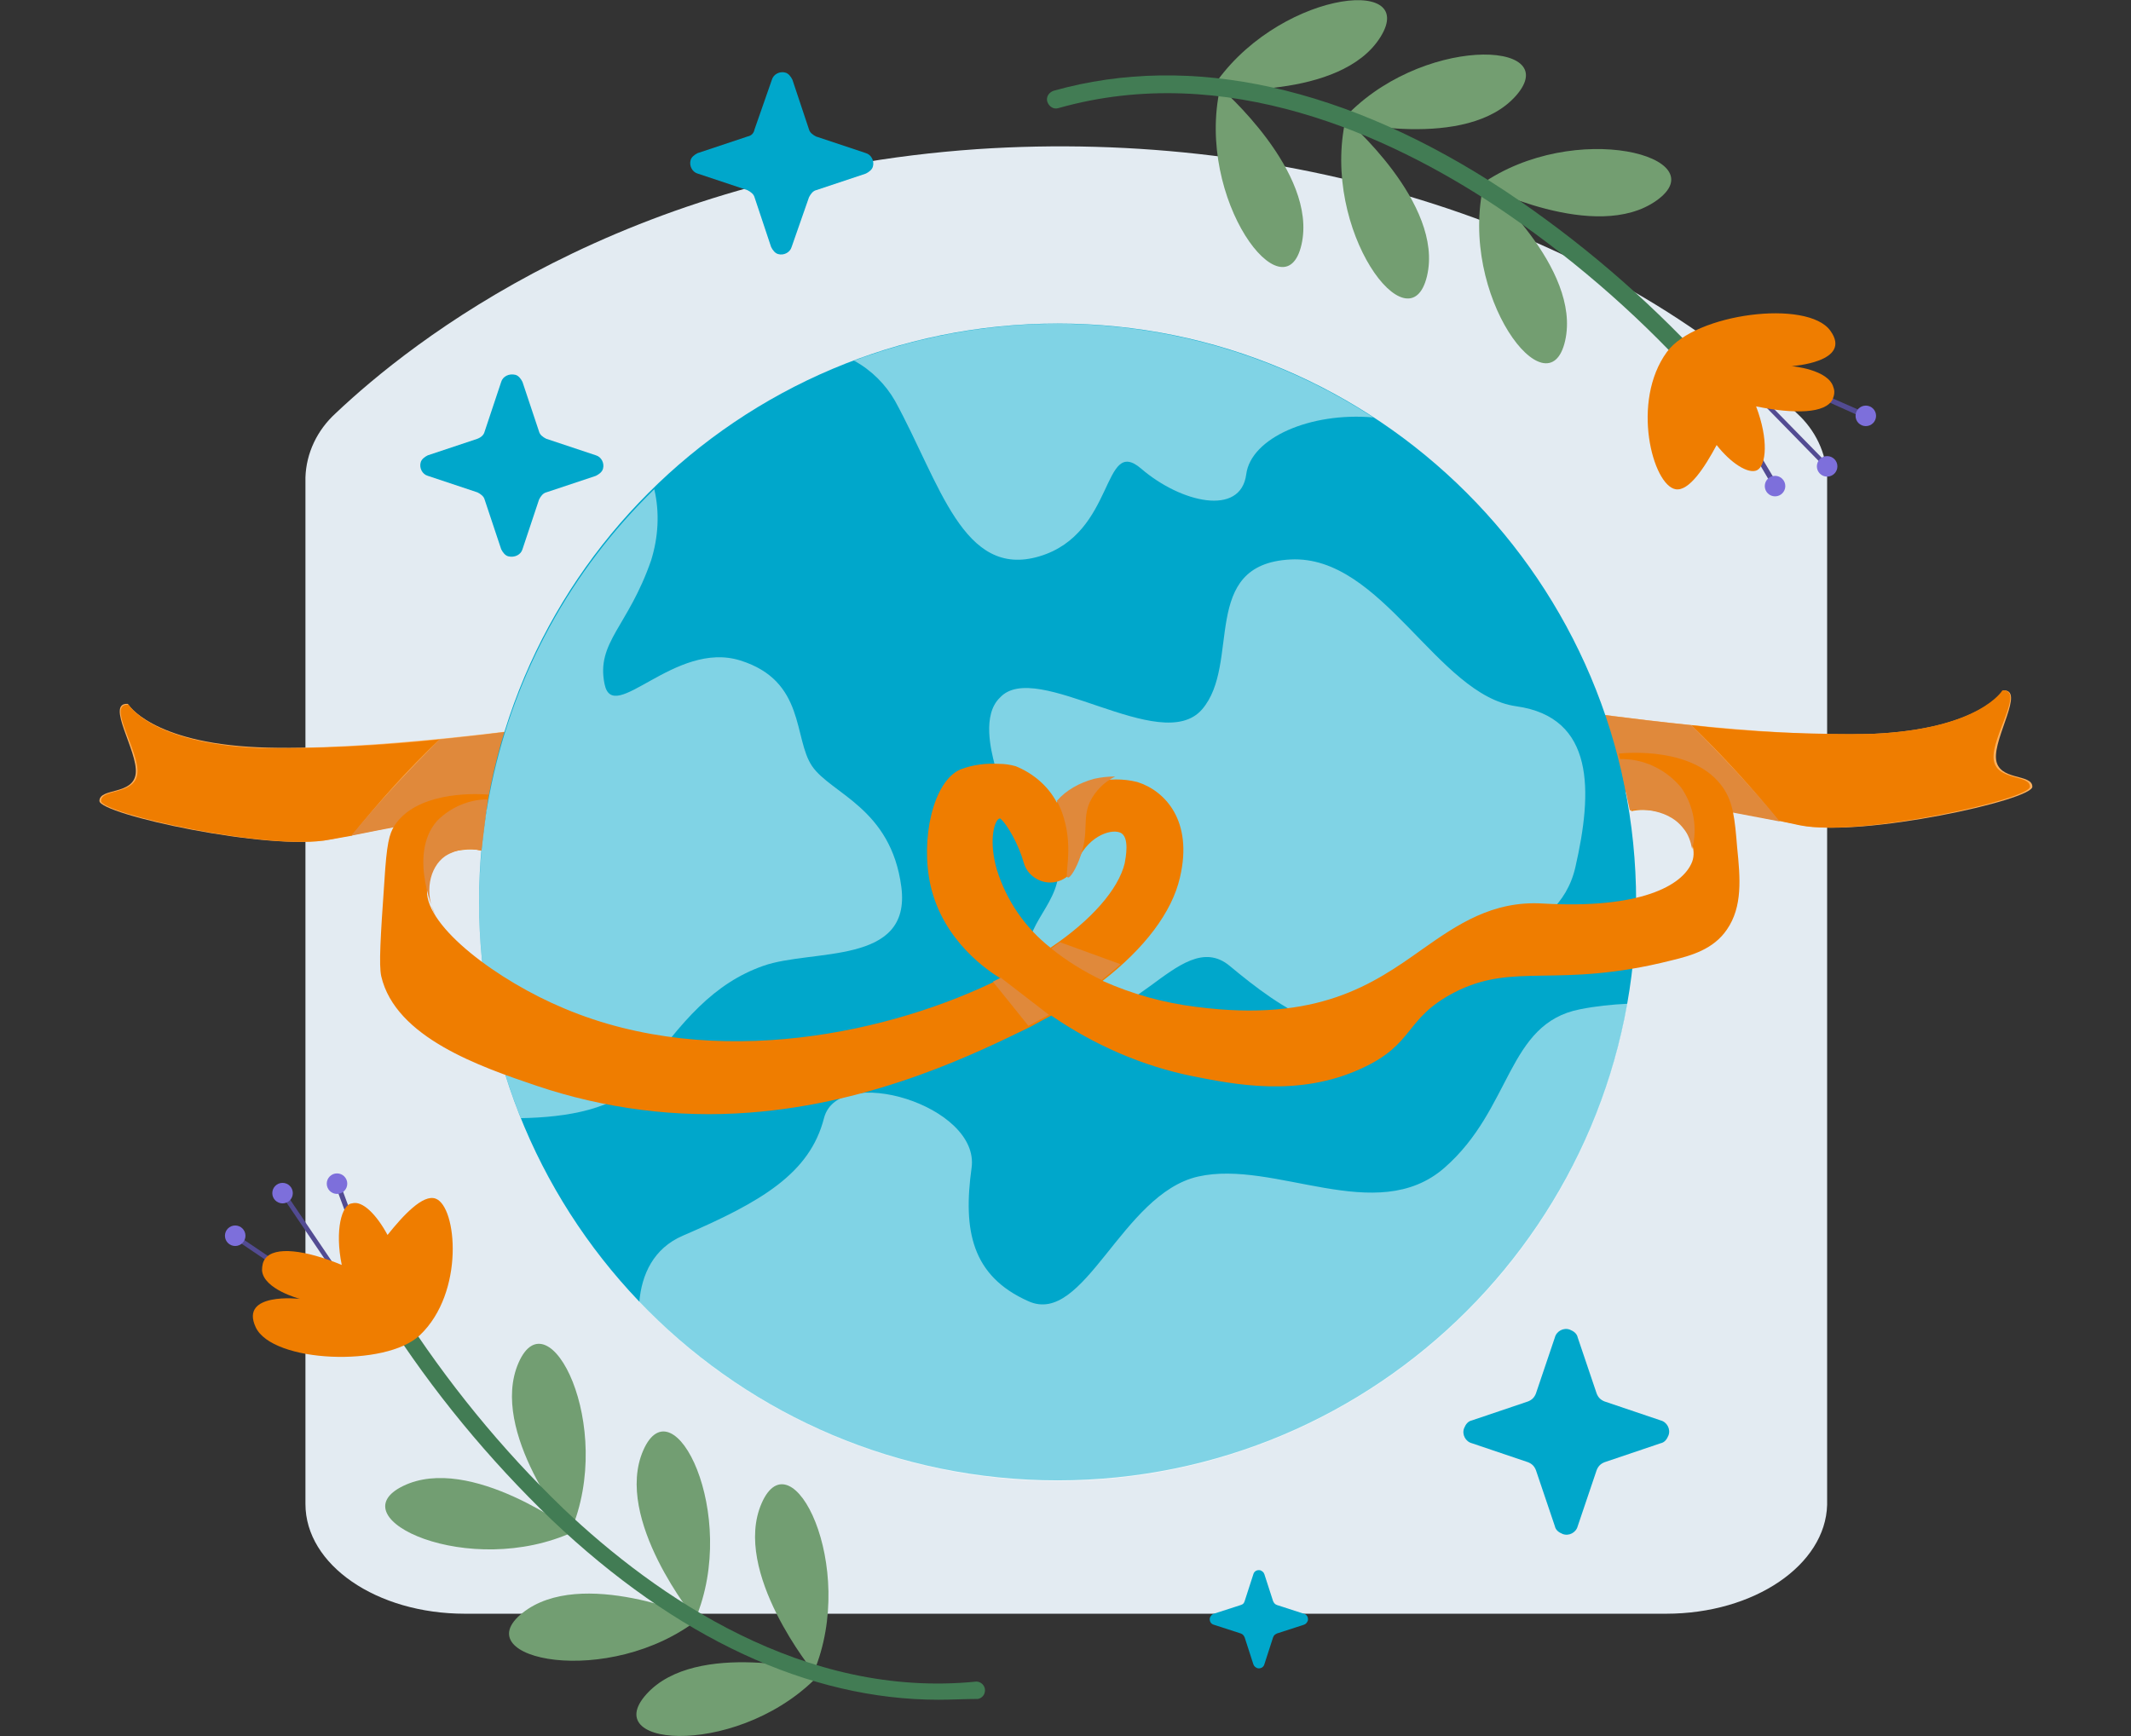 <?xml version="1.0" encoding="utf-8"?>
<!-- Generator: $$$/GeneralStr/196=Adobe Illustrator 27.6.0, SVG Export Plug-In . SVG Version: 6.00 Build 0)  -->
<svg version="1.1" id="World" xmlns="http://www.w3.org/2000/svg" xmlns:xlink="http://www.w3.org/1999/xlink" x="0px" y="0px"
	 viewBox="0 0 270 220" style="enable-background:new 0 0 270 220;" xml:space="preserve">
<rect x="0" y="0" width="270" height="220" fill="#333333" stroke="none"/>
<style type="text/css">
	.st0{fill:#E3EBF2;}
	.st1{fill:#729E72;}
	.st2{fill:#427C54;}
	.st3{fill:#524B92;}
	.st4{fill:#7D6FDB;}
	.st5{fill:#EF7D00;}
	.st6{fill:#739E71;}
	.st7{fill:#FFB05C;}
	.st8{fill:#E0893B;}
	.st9{fill:#00A7CB;}
	.st10{opacity:0.5;fill:#FFFFFF;}
</style>
<path id="Tracciato_1580" class="st0" d="M211.1,204.5H58.9c-11.2,0-20.2-6.2-20.2-13.9V60.5c0.1-3.1,1.5-6,3.8-8.1
	c9.7-9.2,36.5-30.4,81.3-33.5c40.2-2.7,79.9,10.2,103.9,33.5c2.3,2.1,3.7,5,3.8,8.1v130.2C231.3,198.3,222.3,204.5,211.1,204.5z"/>
<path id="Tracciato_1581" class="st1" d="M103.1,211.9c0,0-10.4-12.7-6.6-21.4S108.7,198.5,103.1,211.9z"/>
<path id="Tracciato_1582" class="st1" d="M88.1,205.2c0,0-10.4-12.7-6.6-21.4S93.7,191.9,88.1,205.2z"/>
<path id="Tracciato_1583" class="st1" d="M72.3,194.1c0,0-10.4-12.7-6.6-21.4S78,180.7,72.3,194.1z"/>
<path id="Tracciato_1584" class="st1" d="M88.6,205.1c0,0-15-6.6-22.4-0.7S77.2,214.1,88.6,205.1z"/>
<path id="Tracciato_1585" class="st1" d="M104.1,211.9c0,0-15.9-4.2-22.2,2.8S94.3,222.7,104.1,211.9z"/>
<path id="Tracciato_1586" class="st1" d="M72.7,194.1c0,0-13.1-9.9-21.6-5.8S59.5,200.2,72.7,194.1z"/>
<path id="Tracciato_1587" class="st2" d="M118.9,215.4c-16.4,0-33.2-7.8-49-22.8c-8-7.7-15.1-16.3-21.1-25.7
	c-0.4-0.5-0.2-1.2,0.3-1.5c0.5-0.4,1.2-0.2,1.5,0.3c0,0.1,0.1,0.1,0.1,0.2c5.9,9.2,12.8,17.7,20.7,25.3
	c11.8,11.2,30.5,24.1,52.3,21.9c0.6,0,1.1,0.5,1.1,1.1c0,0.6-0.4,1-0.9,1.1C122.3,215.3,120.6,215.4,118.9,215.4z"/>
<path id="Tracciato_1588" class="st3" d="M43.2,162.4c-0.1,0-0.2,0-0.2-0.1l-7.1-10.5c-0.1-0.1-0.1-0.3,0.1-0.4c0,0,0,0,0,0
	c0.1-0.1,0.3-0.1,0.4,0.1c0,0,0,0,0,0l7.1,10.5c0.1,0.1,0.1,0.3-0.1,0.4c0,0,0,0,0,0C43.3,162.4,43.3,162.4,43.2,162.4L43.2,162.4z"
	/>
<circle id="Ellisse_1" class="st4" cx="35.8" cy="151.2" r="1.3"/>
<path id="Tracciato_1589" class="st3" d="M47.3,162.6c-0.1,0-0.2-0.1-0.3-0.2l-4.4-11.9c-0.1-0.1,0-0.3,0.2-0.4
	c0.1-0.1,0.3,0,0.4,0.2l4.4,11.9c0.1,0.1,0,0.3-0.2,0.4C47.4,162.6,47.4,162.6,47.3,162.6C47.4,162.6,47.4,162.6,47.3,162.6z"/>
<circle id="Ellisse_2" class="st4" cx="42.7" cy="150" r="1.3"/>
<path id="Tracciato_1590" class="st3" d="M40.7,164.3c-0.1,0-0.1,0-0.2,0l-10.5-7.1c-0.1-0.1-0.2-0.2-0.1-0.4s0.2-0.2,0.4-0.1
	c0,0,0,0,0,0l10.5,7.1c0.1,0.1,0.2,0.3,0.1,0.4C40.9,164.2,40.8,164.3,40.7,164.3L40.7,164.3z"/>
<circle id="Ellisse_3" class="st4" cx="29.8" cy="156.6" r="1.3"/>
<path id="Tracciato_1591" class="st5" d="M43.3,160.3c-4.6-1.9-8.5-2.4-9.7-0.8c-0.3,0.4-0.4,0.9-0.4,1.5c0.2,2.4,4.8,3.6,4.8,3.6
	s-7.7-0.9-5.6,3.6s16.5,5.1,20.8,1c5.7-5.4,4.7-16.3,2-17.3c-1.6-0.6-4.1,2.1-6.1,4.6c-1.4-2.6-3.2-4.4-4.5-4
	C43.3,152.6,42.4,155.9,43.3,160.3z"/>
<path id="Tracciato_1592" class="st6" d="M154.6,11.1c0,0,12.4,10.7,10.3,19.9S151.4,25.3,154.6,11.1z"/>
<path id="Tracciato_1593" class="st6" d="M170.5,15.1c0,0,12.5,10.7,10.3,19.9S167.3,29.2,170.5,15.1z"/>
<path id="Tracciato_1594" class="st6" d="M188,23.3c0,0,12.4,10.7,10.3,19.9S184.7,37.5,188,23.3z"/>
<path id="Tracciato_1595" class="st6" d="M170,15.3c0,0,15.9,3.9,22.1-3.2S179.7,4.4,170,15.3z"/>
<path id="Tracciato_1596" class="st6" d="M153.5,11.3c0,0,16.4,1.4,21.4-6.6S161.4-1,153.5,11.3z"/>
<path id="Tracciato_1597" class="st6" d="M187.6,23.4c0,0,14.6,7.5,22.3,2S199.5,15,187.6,23.4z"/>
<path id="Tracciato_1598" class="st2" d="M215.1,47.8c-0.3,0-0.6-0.1-0.8-0.4c-7.4-8.1-15.7-15.2-24.8-21.3
	c-13.6-9-34.2-18.4-55.4-12.4c-0.6,0.2-1.2-0.2-1.4-0.8c-0.2-0.6,0.2-1.2,0.8-1.4l0,0c17.4-4.9,37.2-0.5,57.2,12.7
	c9.3,6.2,17.7,13.4,25.3,21.6c0.4,0.5,0.3,1.2-0.1,1.6C215.6,47.7,215.3,47.8,215.1,47.8L215.1,47.8z"/>
<path id="Tracciato_1599" class="st3" d="M231.1,59c-0.1,0-0.1,0-0.2-0.1l-8.9-9.1c-0.1-0.1-0.1-0.3,0-0.4c0.1-0.1,0.3-0.1,0.4,0
	c0,0,0,0,0,0l8.9,9.1c0.1,0.1,0.1,0.3,0,0.4C231.2,59,231.2,59,231.1,59z"/>
<circle id="Ellisse_4" class="st4" cx="231.5" cy="59.1" r="1.3"/>
<path id="Tracciato_1600" class="st3" d="M224.6,61.4c-0.1,0-0.2-0.1-0.2-0.1l-6.4-10.9c-0.1-0.1,0-0.3,0.1-0.4c0,0,0,0,0,0
	c0.1-0.1,0.3,0,0.4,0.1l6.5,10.9c0.1,0.1,0,0.3-0.1,0.4c0,0,0,0,0,0C224.7,61.4,224.6,61.4,224.6,61.4z"/>
<circle id="Ellisse_5" class="st4" cx="224.9" cy="61.6" r="1.3"/>
<path id="Tracciato_1601" class="st3" d="M235.9,52.8c0,0-0.1,0-0.1,0l-11.6-5.2c-0.1-0.1-0.2-0.2-0.1-0.4c0.1-0.1,0.2-0.2,0.4-0.1
	l11.6,5.1c0.1,0.1,0.2,0.2,0.1,0.4C236.2,52.7,236.1,52.8,235.9,52.8z"/>
<circle id="Ellisse_6" class="st4" cx="236.4" cy="52.7" r="1.3"/>
<path id="Tracciato_1602" class="st5" d="M222.5,51.5c4.9,1,8.8,0.9,9.7-0.9c0.2-0.5,0.3-1,0.1-1.5c-0.6-2.3-5.3-2.7-5.3-2.7
	s7.8-0.5,4.9-4.5s-17.1-2.2-20.7,2.7c-4.6,6.3-1.8,16.9,1.1,17.4c1.7,0.3,3.7-2.8,5.2-5.6c1.8,2.3,4,3.7,5.1,3.2
	C223.8,59,224.1,55.7,222.5,51.5z"/>
<path id="Tracciato_1603" class="st7" d="M16.2,89.2c0,0,2.9,4.9,16.5,5.5S69.7,92,69.7,92l-2.5,9.5c0,0-18,3.4-25.5,4.9
	s-29.1-3.2-29.1-4.9s4.3-0.7,4.6-3.5S13.3,89,16.2,89.2z"/>
<path id="Tracciato_1604" class="st5" d="M55.7,93.7c-7.6,0.8-15.3,1.2-22.9,1.1c-13.7-0.6-16.5-5.5-16.5-5.5
	c-2.9-0.2,1.4,5.9,1.1,8.7s-4.6,1.9-4.6,3.5s21.5,6.4,29,4.9l2.8-0.5C48,101.6,51.7,97.5,55.7,93.7L55.7,93.7z"/>
<path id="Tracciato_1605" class="st8" d="M69.7,92c0,0-6.2,0.9-14,1.7c-3.9,3.9-7.7,7.9-11.2,12.2c8.4-1.7,22.7-4.3,22.7-4.3
	L69.7,92z"/>
<path id="Tracciato_1606" class="st7" d="M253.8,87.5c0,0-2.9,4.9-16.5,5.5s-36.9-2.8-36.9-2.8l2.5,9.5c0,0,17.9,3.4,25.5,4.9
	s29.1-3.2,29.1-4.9s-4.3-0.7-4.6-3.5S256.6,87.3,253.8,87.5z"/>
<path id="Tracciato_1607" class="st5" d="M214.3,91.9c7.6,0.9,15.3,1.2,22.9,1.1c13.6-0.6,16.5-5.5,16.5-5.5
	c2.9-0.2-1.4,5.9-1.1,8.7s4.6,1.9,4.6,3.5s-21.5,6.4-29.1,4.9l-2.8-0.6C222,99.8,218.3,95.8,214.3,91.9L214.3,91.9z"/>
<path id="Tracciato_1608" class="st8" d="M200.3,90.2c0,0,6.2,0.9,14,1.7c3.9,3.9,7.7,7.9,11.2,12.2c-8.4-1.6-22.7-4.3-22.7-4.3
	L200.3,90.2z"/>
<path id="Tracciato_1623" class="st9" d="M134,41c40.5,0,73.3,32.8,73.3,73.3s-32.8,73.3-73.3,73.3s-73.3-32.8-73.3-73.3
	c0,0,0,0,0,0C60.7,73.8,93.5,41,134,41z"/>
<path id="Tracciato_1609" class="st10" d="M126,96.8c1.8,7,7.5,7.3,8.1,12.4c0.6,5.4-4.7,7.7-3.8,12.9c0.3,1.5,1.3,3.1,3.8,4.9
	c8.4,6.2,15.2-10,21.7-4.6s15.4,12,22.6,4.6c7.2-7.5,19-7.5,21.2-17.1s2.5-19-7.5-20.4s-17-19.2-28.6-18.6s-6.2,13.2-11.2,19
	c-5.2,6-21-6.5-25.6-1.5C124.4,90.6,125.6,95.2,126,96.8z"/>
<path id="Tracciato_1610" class="st10" d="M113.4,50.8c5.7,10.4,8.6,22.6,18.3,19.7s7.9-15.4,12.9-11.1s12.6,6.1,13.3,0.7
	c0.6-4.6,8.1-7.9,16.1-7.2c-19.5-12.7-43.9-15.4-65.8-7.2C110.4,46.9,112.2,48.7,113.4,50.8z"/>
<path id="Tracciato_1611" class="st10" d="M81.1,136.7c5.4-7.5,9.4-12.1,15.6-14.3s18.8,0,17.5-10s-8.9-11.8-11.3-15.3
	s-0.8-10.8-9.1-13.4s-16.1,8.3-17.2,3s3-7.3,5.9-15.7c0.9-2.9,1.1-6,0.4-9C61.6,82.7,54.9,114.1,66,141.7
	C71.7,141.6,78.3,140.6,81.1,136.7z"/>
<path id="Tracciato_1612" class="st10" d="M134,187.7c35.5,0,66-25.5,72.2-60.5c-2,0.1-4,0.3-6,0.7c-9.3,1.8-8.6,12.6-17.2,20.1
	s-21.5-1.1-31.2,1.1s-14.4,19-21.5,15.8c-7.2-3.2-8.3-9-7.2-16.9s-16.9-13.3-18.7-6.3s-7.9,10.6-17.9,14.9c-3.7,1.6-5.2,4.9-5.5,8.4
	C94.8,179.5,114,187.7,134,187.7z"/>
<path id="Tracciato_1613" class="st5" d="M94.9,141c-9.1,0.7-18.3-0.5-26.9-3.4c-7.1-2.4-17.9-6.1-19.7-13.9
	c-0.3-1.4-0.1-4.9,0.4-12c0.3-4.8,0.6-6,1.3-7.1c2.7-4.1,9.5-4.1,11.9-3.9c-0.1,0.6-0.2,1.1-0.3,1.7c-0.3,1.8-0.5,3.6-0.6,5.4
	c-0.8-0.2-1.6-0.2-2.3-0.1c-1.3,0.1-2.5,0.6-3.4,1.5c-0.8,1.1-1.2,2.3-1.2,3.7c-0.1,4.6,9,11.4,17.4,14.9c19.2,8.1,41.7,3,55.3-3.8
	c-1.5-0.9-7.3-4.7-8.9-11.8c-1.3-5.8,0.3-13.2,3.8-14.7c1.6-0.6,3.2-0.8,4.9-0.7c0.7,0,1.4,0.1,2.1,0.3c2.2,0.9,4.1,2.5,5.2,4.6
	c2.8-2.5,6.6-3.5,10.2-2.6c3.5,1.1,7.1,4.9,5.4,12.1c-1,4.4-4.5,9-9.8,13.1c3.8,1.7,7.8,2.8,11.9,3.3c15.4,2,22.4-2.9,28.6-7.3
	c4.4-3.1,8.9-6.2,15.3-5.8c12.2,0.7,17.7-2.2,18.9-5.3c0.6-1.6-0.4-3.6-1.4-4.7c-2.3-2.5-6-1.8-6.3-1.7l-1.6-7.3
	c0.9-0.1,9.6-0.9,13.2,4.3c1.3,1.9,1.5,3.9,1.8,7.6c0.4,3.9,0.7,7.5-1.3,10.4c-1.7,2.5-4.5,3.3-7,3.9c-14.6,3.7-19.9,0.1-27.6,4.1
	c-6.3,3.3-4.9,6.5-11.7,9.6c-8,3.7-16.2,2-21.3,1c-6.5-1.3-12.6-4-18-7.7c-0.6,0.3-1.5,0.8-2.6,1.4
	C124.2,133.2,111.1,139.8,94.9,141z M126.7,103.7l-0.2,0.1c-0.6,0.5-1.2,2.9-0.2,6.4c1.2,3.9,3.6,7.4,6.8,9.9
	c5.2-3.5,8.6-7.4,9.4-10.7c0.1-0.6,0.7-3.4-0.6-3.9s-4.3,0.6-5.6,4.1l0,0c-0.7,1.8-2.7,2.7-4.5,2c-1-0.4-1.8-1.2-2.1-2.3l0,0
	C129.1,107.1,127.6,104.4,126.7,103.7L126.7,103.7z"/>
<path id="Tracciato_1614" class="st8" d="M205.2,96.2c3-0.1,5.9,1.3,7.8,3.6c1.6,2.3,2.1,5.1,1.4,7.8c-0.2-1-0.5-1.9-1.1-2.6
	c-2.2-2.9-6.5-2.4-6.8-2.3C206,100.5,205.6,98.3,205.2,96.2z"/>
<path id="Tracciato_1615" class="st8" d="M126.8,123.9l6.1,4.7l-2.6,1.4l-4.5-5.6L126.8,123.9z"/>
<path id="Tracciato_1616" class="st8" d="M133.2,120.2l1.1-0.8l7.7,2.8l-2.4,2C137.3,123.1,135.2,121.8,133.2,120.2z"/>
<path id="Tracciato_1617" class="st8" d="M55.2,116.1c0.1,0.2-3.7-7.7,0.2-12.1c1.7-1.7,4-2.7,6.4-2.7l-0.8,6.5
	c-1.6-0.4-3.2-0.2-4.6,0.7C54.4,109.9,53.7,113.2,55.2,116.1z"/>
<path id="Tracciato_1618" class="st8" d="M133.9,101.5c0.4,0.7,0.7,1.5,0.9,2.2c1.2,4,0,7.4,0.5,7.5c0.3,0.1,1.1-1.2,1.6-2.7
	c1.1-3.1,0.2-4.7,1.2-6.9c0.7-1.4,1.8-2.5,3.2-3.2c-0.9,0-1.8,0.1-2.7,0.3C136.8,99.2,135.1,100.1,133.9,101.5z"/>
<path id="Tracciato_1619" class="st9" d="M194.6,176.6l2.4-7.1c0.2-0.8,1.1-1.3,1.9-1c0.5,0.2,0.9,0.5,1,1l2.4,7.1
	c0.2,0.5,0.5,0.8,1,1l7.1,2.4c0.8,0.2,1.3,1.1,1,1.9c-0.2,0.5-0.5,0.9-1,1l-7.1,2.4c-0.5,0.2-0.8,0.5-1,1l-2.4,7.1
	c-0.2,0.8-1.1,1.3-1.9,1c-0.5-0.2-0.9-0.5-1-1l-2.4-7.1c-0.2-0.5-0.5-0.8-1-1l-7.1-2.4c-0.8-0.2-1.3-1.1-1-1.9c0.2-0.5,0.5-0.9,1-1
	l7.1-2.4C194.1,177.4,194.4,177.1,194.6,176.6z"/>
<path id="Tracciato_1620" class="st9" d="M61.4,54.7l2.1-6.3c0.2-0.7,1-1.1,1.8-0.9c0.4,0.1,0.7,0.5,0.9,0.9l2.1,6.3
	c0.1,0.4,0.5,0.7,0.9,0.9l6.3,2.1c0.7,0.2,1.1,1,0.9,1.7c-0.1,0.4-0.5,0.7-0.9,0.9l-6.3,2.1c-0.4,0.1-0.7,0.5-0.9,0.9l-2.1,6.3
	c-0.2,0.7-1,1.1-1.8,0.9c-0.4-0.1-0.7-0.5-0.9-0.9l-2.1-6.3c-0.1-0.4-0.5-0.7-0.9-0.9l-6.3-2.1c-0.7-0.2-1.1-1-0.9-1.7
	c0.1-0.4,0.5-0.7,0.9-0.9l6.3-2.1C61,55.4,61.3,55.1,61.4,54.7z"/>
<path id="Tracciato_1621" class="st9" d="M95.6,16.4l2.2-6.3c0.2-0.7,1-1.1,1.7-0.9c0.4,0.1,0.7,0.5,0.9,0.9l2.1,6.3
	c0.1,0.4,0.5,0.7,0.9,0.9l6.3,2.1c0.7,0.2,1.1,1,0.9,1.7c-0.1,0.4-0.5,0.7-0.9,0.9l-6.3,2.1c-0.4,0.1-0.7,0.5-0.9,0.9l-2.2,6.3
	c-0.2,0.7-1,1.1-1.7,0.9c-0.4-0.1-0.7-0.5-0.9-0.9l-2.1-6.3c-0.1-0.4-0.5-0.7-0.9-0.9l-6.3-2.1c-0.7-0.2-1.1-1-0.9-1.7
	c0.1-0.4,0.5-0.7,0.9-0.9l6.3-2.1C95.2,17.2,95.5,16.9,95.6,16.4z"/>
<path id="Tracciato_1622" class="st9" d="M157.7,202.9l1.1-3.4c0.1-0.4,0.5-0.6,0.9-0.5c0.2,0.1,0.4,0.2,0.5,0.5l1.1,3.4
	c0.1,0.2,0.2,0.4,0.5,0.5l3.4,1.1c0.4,0.1,0.6,0.5,0.5,0.9c-0.1,0.2-0.2,0.4-0.5,0.5l-3.4,1.1c-0.2,0.1-0.4,0.2-0.5,0.5l-1.1,3.4
	c-0.1,0.4-0.5,0.6-0.9,0.5c-0.2-0.1-0.4-0.2-0.5-0.5l-1.1-3.4c-0.1-0.2-0.2-0.4-0.5-0.5l-3.4-1.1c-0.4-0.1-0.6-0.5-0.5-0.9
	c0.1-0.2,0.2-0.4,0.5-0.5l3.4-1.1C157.5,203.3,157.6,203.2,157.7,202.9L157.7,202.9z"/>
</svg>
